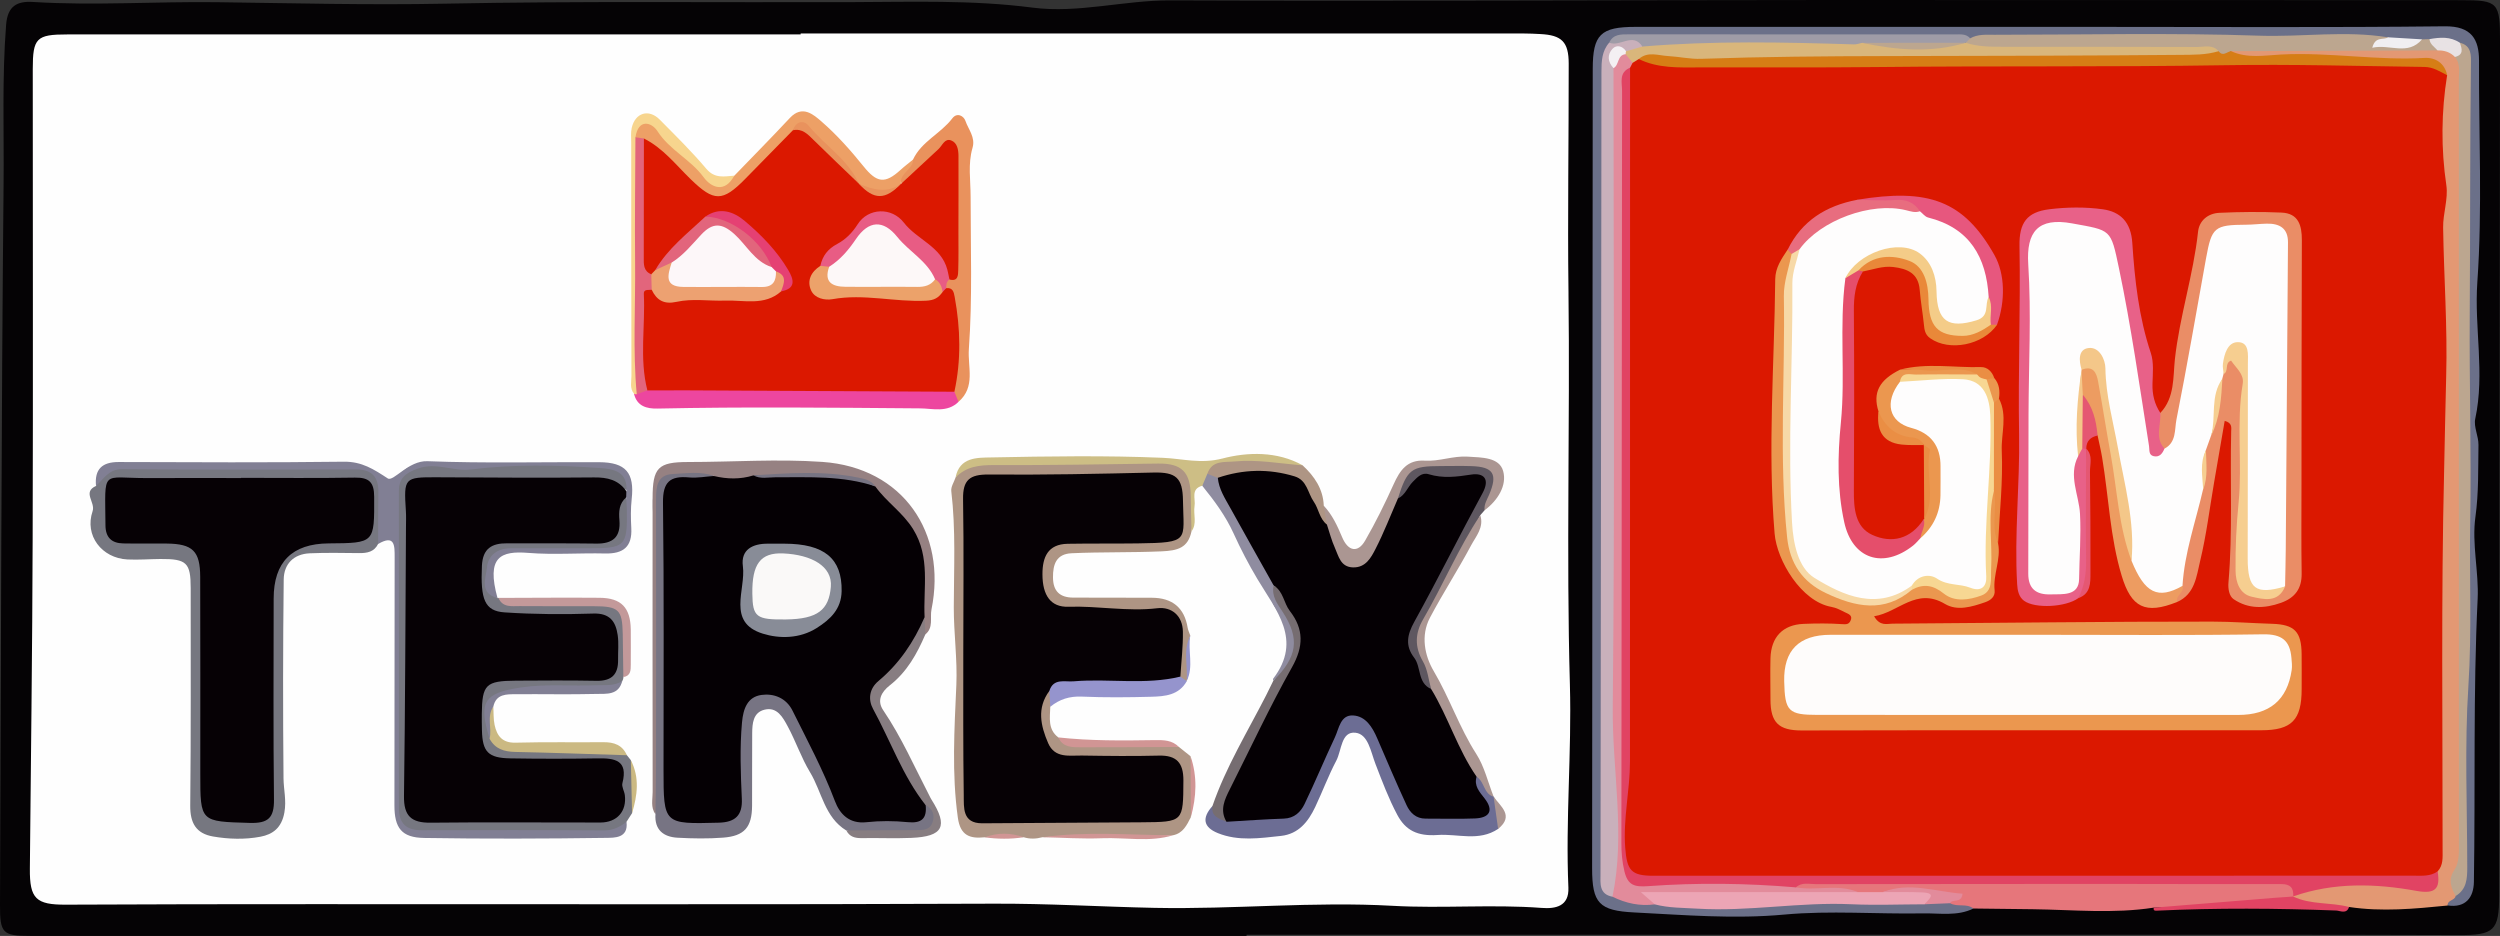 <?xml version="1.0" encoding="UTF-8"?><svg id="a" xmlns="http://www.w3.org/2000/svg" viewBox="0 0 878 328.69"><rect x="0" y="0" width="878" height="328.69" fill="#333333" stroke="none"/><defs><style>.b{fill:#e9925d;}.c{fill:#fdf7f9;}.d{fill:#eb974f;}.e{fill:#eca26a;}.f{fill:#e6767b;}.g{fill:#ab9692;}.h{fill:#817f94;}.i{fill:#ea8e44;}.j{fill:#6c6d94;}.k{fill:#fefcfb;}.l{fill:#d9b67b;}.m{fill:#050305;}.n{fill:#e7577e;}.o{fill:#e14363;}.p{fill:#d67d15;}.q{fill:#5e5760;}.r{fill:#050004;}.s{fill:#f4cc88;}.t{fill:#060105;}.u{fill:#ed9c61;}.v{fill:#6b7089;}.w{fill:#fefdfd;}.x{fill:#888c97;}.y{fill:#bca68f;}.z{fill:#e86d7f;}.aa{fill:#9594cd;}.ab{fill:#877d81;}.ac{fill:#eca5b5;}.ad{fill:#968182;}.ae{fill:#db1800;}.af{fill:#f4f0f3;}.ag{fill:#e2657c;}.ah{fill:#777483;}.ai{fill:#c3999a;}.aj{fill:#f6ce90;}.ak{fill:#f7d793;}.al{fill:#e86188;}.am{fill:#ea8d66;}.an{fill:#ae9584;}.ao{fill:#e39873;}.ap{fill:#e54073;}.aq{fill:#f7d9a7;}.ar{fill:#9f9ca7;}.as{fill:#766d71;}.at{fill:#c9b0bb;}.au{fill:#eda171;}.av{fill:#cbb982;}.aw{fill:#faf9f8;}.ax{fill:#f4c789;}.ay{fill:#d19594;}.az{fill:#8f8ca0;}.ba{fill:#ed469f;}.bb{fill:#e55772;}.bc{fill:#f7d58e;}.bd{fill:#e54e6b;}.be{fill:#eda066;}.bf{fill:#f0eff2;}.bg{fill:#767780;}.bh{fill:#e8e2e4;}.bi{fill:#fdf8f8;}.bj{fill:#e28b9b;}.bk{fill:#e98839;}.bl{fill:#fefefe;}.bm{fill:#e85c84;}.bn{fill:#cdbe85;}</style></defs><path class="m" d="M437.79,328.69c-142.39,0-284.77,0-427.16,0-9.73,0-10.67-.94-10.63-10.96C.34,233.35,.45,148.97,1.26,64.6c.18-18.63-.58-37.29,.89-55.93C2.67,2.14,5.95,.33,11.6,.69c21.53,1.35,43.07-.2,64.61,.08,26.65,.35,53.33,1.05,79.94,.52,47.54-.95,95.07-.39,142.6-.54,21.29-.07,42.56-.83,63.89,1.93,16.05,2.08,32.17-2.62,48.45-2.55,74.93,.3,149.86-.08,224.79-.12,76.13-.04,152.26,.04,228.39,.05,13.16,0,13.76,.74,13.74,14.62-.14,99.93-.22,199.86-.3,299.79,0,12.49-1.85,13.97-14.24,13.93-48.75-.18-97.5-.12-146.25-.13-93.14-.01-186.28,0-279.43,0v.42Z"/><path class="bl" d="M281.21,11.76c84.65,0,169.3,0,253.95,0,1.94,0,3.88,.1,5.82,.2,7.48,.38,9.94,2.73,9.95,10.35,.03,26.67-.41,53.35-.08,80.02,.57,46.06-.8,92.12,.5,138.19,.66,23.68-1.56,47.44-.53,71.2,.29,6.63-4.57,7.51-9.39,7.14-17.44-1.32-34.92,.25-52.33-.74-27.9-1.58-55.73,1.29-83.58,.72-18.84-.39-37.65-1.55-56.54-1.47-79.56,.35-159.12,.14-238.68,.17-29.05,0-58.09,.03-87.14,.18-10.52,.05-12.77-2.06-12.67-12.65,.36-38.55,.87-77.11,.98-115.66,.17-55.06,.04-110.11,.04-165.17,0-10.89,1.29-12.15,12.08-12.15,85.87,0,171.73,0,257.6,0,0-.11,0-.22,0-.33Z"/><path class="v" d="M693.06,319.08c-5.68,2.78-11.82,1.59-17.72,1.7-16.24,.3-32.59-1.07-48.7,.42-17.72,1.64-35.16,.13-52.72-.75-12.29-.62-14.77-3.24-14.77-15.47,.05-93.58,.13-187.16,.22-280.74,.01-12.13,2.77-14.8,15.02-14.8,53.79,0,107.58,0,161.37,0,40.94,0,81.89,.26,122.83-.2,9.5-.11,12.06,4.69,12.04,12.1-.1,25.94,1.22,51.97-.59,77.79-1.12,16.04,2.71,32-.73,47.93-.62,2.85,1.18,6.13,1.13,9.2-.14,8.42,.11,16.79-1.07,25.27-1.32,9.47,1.24,19.4,.78,28.82-1.61,33.15-.78,66.29-1.32,99.43-.09,5.34-2.85,9.16-9.2,8.22-1.7-3.14,1.87-3.99,2.62-6.07,1.07-2.45,2.05-4.84,2.14-7.63,.54-16.92,1.02-33.93,.83-50.77-.23-19.52,.78-39.04,.3-58.59-.54-21.96,.1-44.05,.2-66.08,.16-33.9,.14-67.8,.04-101.7,0-3.32,.7-6.88-2.19-9.55-3.07-2.28-6.65-2.14-10.21-2.11-1.23,.03-2.45,.03-3.68,.03-3.85-.1-7.73,.23-11.54-.63-6.46-1.67-13-.15-19.47-.22-39.64-.43-79.28-.55-118.92-.47-2.67,0-5.3,.33-7.96,.46-5.05-.91-10.15-.53-15.23-.53-33.67-.02-67.34-.04-101.01,.02-3.11,0-6.4-.46-8.72,2.43-2.17,3.16-2.44,6.7-2.44,10.41,.15,92.44-.24,184.88,.3,277.33,.02,2.72-1.28,5.89,1.54,8.13,4.72,2.63,9.87,3.39,15.18,3.42,14.71,1.86,29.41,1.65,44.15,.32,16.65-1.5,33.32-.19,49.98-.14,2.71-.24,5.43-.35,8.15-.24,3.03,1.33,7.48-1.36,9.35,3.27Z"/><path class="ao" d="M862.41,314.68c-.28,1.65-2.95,1.33-2.78,3.34-11.54,1.15-23.08,2.26-34.66,.51-6.54-.03-13.13,.4-19.44-1.96-.43-.6-.6-1.26-.46-2,1.98-3.41,5.49-3.77,8.8-4.02,10.79-.83,21.56-2.03,32.41,.01,7.57,1.42,7.63,1.08,8.71-7.03,.95-8.73,.46-17.46,.48-26.18,.06-33.94-.64-67.9,.27-101.81,.55-20.54,1-41.15,.53-61.61-.43-18.62,.42-37.26-.6-55.88-.56-10.16-.41-20.35,.6-30.49-.19-4.26-3.06-4.76-6.5-4.95-19.21-1.07-38.44-1.18-57.68-1.24-3.19,0-6.93,.95-8.86-3.03,2.48-3.26,6.11-2.37,9.38-2.49,21.29-.76,42.58,.82,63.89,.14,2.87,.19,5.36,1.17,7.22,3.47,1.97,2.72,2.06,5.87,2.02,9.04-.33,27.34-.16,54.68-.27,82.02-.09,22.97,.42,45.97,.15,68.94-.23,19.8,.23,39.59-.26,59.4-.39,15.66-.82,31.39-.31,47.09,.31,9.69-.07,19.31-2.63,28.74Z"/><path class="f" d="M693.06,319.08c-2.42-1.95-5.65-.4-8.19-1.88-.46-.66,1.16-1.93-.46-2.15-8-1.1-16.02-2.3-24.06-.17-2.8,.52-5.59,.44-8.37-.13-4.43-1.33-8.99-.62-13.49-.84-2.81-.14-5.79,.36-8.05-2.01,1.18-4.29,4.86-3.44,7.74-3.39,25.85,.48,51.71,.21,77.56,.5,20.46,.23,41.04,.05,61.55-.54,7.96-.23,15.82,1.52,23.85,.48,3.42-.44,6.38,1.32,4.24,5.84l-.03,.06c-1.95,2.25-4.6,2.2-7.27,2.35-13.89,.76-27.78,1.13-41.68,1.56-14.11,2.19-28.28,.75-42.42,.56-6.98-.09-13.95-.17-20.93-.25Z"/><path class="o" d="M756.41,318.77c14.19-1.16,28.38-2.32,42.58-3.47,2.12-.17,4.25-.3,6.37-.44,6.22,2.97,13.18,1.95,19.62,3.67-.8,2.64-3.23,1.3-4.45,1.25-20.97-.8-41.92-.94-62.89,.04-.7,.03-1.52,.12-1.23-1.05Z"/><path class="an" d="M418.23,286.99c-1.41,2.77-2.74,5.64-6.25,6.35-15.27,1.04-30.58-.31-45.86,.69-2.21,.6-4.41,.69-6.62,0-4.58-.53-9.15-.59-13.73,.03-5.19,.54-8.5-.64-9.37-6.86-2.18-15.59-1.21-31.05-.53-46.67,.39-8.93-.92-18.17-.9-27.28,.03-13.6,.74-27.21-.88-40.78-.18-1.5,.96-3.15,1.49-4.74,2.51-4.6,6.82-5.6,11.54-5.69,20.25-.39,40.5,.03,60.75-.13,8.73-.07,11.33,3.2,10.96,11.78-.18,4.33,.45,8.68-.39,12.98-1.24,5.75-4.81,6.71-10.45,6.96-10.56,.47-21.11,.19-31.65,.67-5.35,.25-6.57,3.86-6.53,8.52,.04,4.86,2.44,7.05,7.13,7.06,9.17,.02,18.34,.04,27.51,.05q10.94,.01,12.66,10.55c.15,.93,.61,1.81,.92,2.71-1.77,5.24,.46,10.8-1.3,16.04h.04c-2.06,.41-3.27-.57-3.96-2.4-.58-4.35,.59-8.68,.16-13.04-.52-5.21-2.99-7.6-8.51-7.58-10.12,.02-20.2-1.22-30.33-1.55-6.16-.2-10.41-6.65-10.22-13.69,.17-6.49,4.1-11.37,10.54-11.68,8.93-.44,17.88-.9,26.85-.6,10.49,.35,15.3-7.17,11.14-16.76-1.28-2.95-3.79-3.68-6.53-3.6-19.6,.56-39.22-.75-58.83,.48-5.08,.32-6.7,3.06-6.8,7.52-.17,7.75-.07,15.5-.07,23.25-.01,24.95-.05,49.9,.02,74.85,.03,11.08,1.12,12.08,12.02,12.06,17.2-.03,34.4,.06,51.6-.04,8.11-.05,9.11-1.08,9.19-8.5,.1-8.32-1.49-10.21-9.26-10.43-9.2-.26-18.43,.43-27.61-.3-10.61-.84-16.72-15.26-10.37-23.97,.74-1.02,1.74-1.66,3.11-1.24,1.59,2.08,1.09,4.13-.05,6.18-.1,3.86-.95,7.91,2.79,10.77,2.96,2.74,6.66,1.82,10.12,1.99,10.74,.53,21.54-.24,32.24,1.36,1.37,1.09,2.73,2.18,4.1,3.27,1.22,7.12,1.03,14.25,.1,21.39Z"/><path class="bg" d="M220.17,265.24c.46,.58,.93,1.16,1.39,1.74,1.52,6.17,.75,12.39,.43,18.6-.66,1.02-1.31,2.04-1.97,3.06-1.68,3.68-4.92,4.33-8.48,4.34-20.6,.03-41.21,.16-61.81-.06-8.5-.09-10.32-2.34-10.32-11.09,0-28.12-.11-56.23,.07-84.35,.04-7.04-2.13-13.8-1.64-20.91,.69-9.98,3.69-14.09,13.74-13.64,19.82,.9,39.63-1.23,59.43,.28,6.74,.51,9.16,2.78,9.48,8.9-21.81-4.03-43.84-1.45-65.76-2.02-10.06-.26-10.07,.44-9.8,10.05,.4,14.28,1.11,28.59-.57,42.85-.66,5.62,.74,11.1,.97,16.66,.51,12.16-1.58,24.18-1.51,36.29,.05,9.22,1.29,10.42,10.62,10.46,17.7,.07,35.4,.14,53.1-.03,7.8-.08,9.78-2.65,9.4-10.27-.24-4.79-2.25-7.05-7.11-7.07-8.73-.04-17.46,.09-26.18-.07-14.89-.28-22.21-12.76-15.38-26.22,2.29-4.51,6.72-5.33,11.13-5.59,8.47-.49,16.97-.07,25.45-.23,8.37-.16,10.17-1.76,10.11-8.73-.06-7.58-2.26-9.88-9.94-10.09-8-.23-16.02,.37-23.99-.33-12.4-1.1-18.56-13.03-12.5-23.92,2.18-3.92,5.89-4.75,9.92-4.84,8.73-.2,17.46-.18,26.18-.04,6.09,.1,10.52-1.23,10.78-8.51,.1-2.68,1.09-5.32,4.53-5.66,1.97,4.14,1.06,8.56,.8,12.77-.31,5.04-4.55,5.66-8.6,5.69-9.69,.07-19.38,.11-29.07-.02-4.01-.05-8.34-.25-9.95,4.07-1.56,4.21-2.47,8.97,1.63,12.75l.33-.07c4.96,2.82,10.35,1.24,15.55,1.45,6.96,.28,13.93,.04,20.9,.09,4.4,.03,7.95,2.02,8.29,6.37,.52,6.61,1.54,13.38-.86,19.92-.02,.49-.15,.94-.4,1.37-2.56,3.43-6.37,2.73-9.85,2.84-8.17,.27-16.35-.36-24.51,.33-12.71,1.07-13.34,1.94-11.37,15.24,1.44,3.06,3.46,4.87,7.24,4.93,9.92,.15,19.84,.97,29.75,.22,3.84-.29,7.15,.76,10.4,2.5Z"/><path class="bg" d="M132.8,191.02c-1.4,2.84-3.9,3.26-6.72,3.23-5.76-.06-11.53-.18-17.29,.07-5.68,.25-9.09,3.78-9.15,9.19-.27,23.27-.28,46.56-.07,69.83,.04,3.98,1.07,7.72,.31,11.99-.97,5.44-4.08,7.7-8.42,8.53-5.45,1.03-11.11,.87-16.62-.08-5.98-1.04-8.09-4.73-8.03-10.87,.28-25.46,.14-50.92,.16-76.38,0-8.9-1.41-10.28-10.65-10.21-3.85,.03-7.72,.35-11.56,.16-9-.45-15.17-8.4-12.24-16.96,1.07-3.13-3.68-6.67,1.19-8.85,1.72-5.79,5.43-7.11,11.45-7.09,25.08,.08,50.17-.15,75.25-.12,12.18,.01,14.68,2.54,14.71,15,.01,4.32,.48,8.75-2.33,12.56Z"/><path class="h" d="M132.8,191.02c.02-6.05-.03-12.11,.08-18.16,.1-5.42-2.33-8.01-7.84-8-27.36,.06-54.72,.16-82.07-.1-4.86-.05-6.5,3.44-9.25,5.9-.57-5.87,2.14-8.42,7.99-8.4,26.34,.08,52.69,.23,79.03-.11,6.37-.08,10.47,2.63,15.45,5.87,1.97,1.28,7.22-6.31,13.92-6.05,20.08,.78,40.21,.26,60.32,.35,9.37,.04,12.45,3.75,11.42,12.95-.37,3.35-.32,6.78-.14,10.16,.37,6.64-2.85,9.1-9.21,8.95-8.96-.22-17.97,.52-26.88-.2-9.84-.8-14.89,1.36-10.89,15.87-6.57-1.72-4.05-7.08-3.7-10.82,.39-4.14,3.65-6.65,8.15-6.67,9.2-.03,18.39-.02,27.59-.01,12.86,.01,13.58-.7,13.39-13.51-.02-1.45-.16-2.9-.24-4.34-.55-.74-.56-1.46,.06-2.17,.59-7-4.56-7.84-9.41-8.17-15.07-1.04-30.16-1.37-45.22,.52-6.18,.78-12.13-2.67-18.63-.31-4.31,1.56-6.65,3.31-6.64,7.96,.04,37.08,.06,74.16,.02,111.23,0,5.53,2.62,7.83,8.04,7.82,21.33-.07,42.66-.09,63.98,.06,3.2,.02,5.56-1.22,7.91-2.99,.69,5.75-4.21,5.57-7.18,5.61-21.29,.3-42.59,.37-63.89,.03-7.94-.13-10.45-3.5-10.44-11.52,.02-29.04,.05-58.08,.08-87.11,0-3.95,.12-8.08-5.79-4.62Z"/><path class="ah" d="M297.23,291.68c-7.66-4.67-8.58-13.59-12.74-20.46-3.09-5.1-5.01-10.89-7.86-16.15-1.68-3.1-3.7-6.94-8.16-5.82-4.01,1-4.27,4.86-4.3,8.3-.08,8.47,.02,16.95-.04,25.42-.05,7.55-2.67,10.64-10.17,11.21-5.3,.41-10.67,.32-15.98,.03-4.98-.27-8.16-2.75-7.79-8.29-1.16-5.01-.49-10.1-.5-15.14-.08-30.93,.75-61.89-.42-92.78-.48-12.62,7.52-17.43,21.47-11.5-1.02,4.45-4.82,3.3-7.56,3.32-5.46,.05-7.83,2.21-7.81,7.82,.09,33.88,.06,67.76,.02,101.63,0,5.31,2.32,7.1,7.46,7.27,15.46,.5,16.68-.59,14.82-16.17-.73-6.14,.69-12.05,1.29-18.04,.5-4.99,2.77-9,7.96-10.03,5.21-1.03,9.71,1.05,12.46,5.57,3.88,6.4,7.57,12.95,10.34,19.95,.89,2.25,2.03,4.39,3.09,6.56,6.58,13.42,20.3,16.79,32.7,8.02,2.96,1.08,4.06,3.29,3.38,6.21-.64,2.74-2.97,3.7-5.43,3.84-8.76,.48-17.56,1.63-26.24-.8Z"/><path class="j" d="M526.14,291.11c-6.79,4.54-14.15,1.64-21.27,2.14-7.08,.5-11.26-1.67-14.12-7.03-3.05-5.71-5.34-11.84-7.68-17.9-1.65-4.26-2.53-10.46-6.99-10.98-5.11-.59-4.86,6.17-6.76,9.77-2.79,5.29-4.87,10.94-7.44,16.35-2.44,5.14-5.84,9.44-12,10.11-7.42,.81-14.97,1.94-22.17-.98-5.16-2.09-5.65-5.35-1.89-9.52,2.37,1.09,3.71,4.24,7.01,3.49,3.63-.26,7.19-1.75,10.81-1.23,8.88,1.28,13.67-3.37,16.32-10.97,2.09-5.97,5.43-11.34,7.77-17.19,1.37-3.41,3.08-7.05,7.36-7.11,4.65-.07,7.46,3.19,9.21,7.13,2.95,6.63,6.41,13.04,9.09,19.78,2.5,6.31,6.7,9.17,13.48,8.31,1.67-.21,3.39,0,5.08-.04q7.7-.12,5.69-7.26c-.48-1.7-.58-3.32,.28-4.92,2.08-1.84,2.82,.03,3.52,1.4,.94,1.85,1.56,3.88,3.16,5.34l-.04-.06c1.86,3.6,3.74,7.2,1.6,11.36Z"/><path class="ad" d="M250.69,167.14c-4.71-1.72-9.61-.88-14.37-.67-5.57,.24-5.93,4.54-5.92,8.98,.05,31.26,.03,62.51,0,93.77,0,5.57-.14,11.14-.21,16.71-1.76-2.39-.98-5.15-.98-7.74-.05-34.38-.04-68.77-.02-103.15,0-10.84,1.9-12.77,12.45-12.78,15.72,0,31.44-1.14,47.17-.04,28.35,1.98,43.81,24.92,38.33,51.81-.59,2.89,.78,6.44-2.17,8.77-1.69-1.45-1.77-3.47-1.94-5.46-.07-3.63-.34-7.3,.06-10.88,1.28-11.62-3.25-20.71-11.63-28.32-2.15-1.95-4-4.21-6.16-6.17-2.34-2.45-5.67-3.05-8.58-3.18-11.19-.47-22.43-1.45-33.59,.67-4.34,.2-8.98,2.03-12.46-2.33Z"/><path class="ba" d="M336.63,141.13c-3.96,3.9-9.04,2.32-13.54,2.29-30.73-.25-61.47-.58-92.2,.07-3.79,.08-7.19-.82-8.24-5.23,.53-.57,1.15-1.03,1.86-1.37,1.86-.88,3.82-1.4,5.87-1.64,32.68-.6,65.35-.22,98.03-.22,1.7,0,3.38,.17,5.02,.71,2.63,.87,3.34,2.89,3.21,5.41Z"/><path class="b" d="M336.63,141.13c-.49-1.18-.97-2.37-1.46-3.55-1.74-6.66-.3-13.42-.58-20.14-.22-5.34-.35-10.63-2.73-15.56-.62-1.53-.57-2.99,.52-4.31,1.58-1.32,2.24-3.03,2.26-5.09,.07-12.1,.23-24.21-.11-36.31-.03-1.19-.26-2.4-1.74-3.15-5.92,2.94-9.03,9.97-15.95,11.68-3.45-4.99,3.08-5.59,3.84-8.72,2.98-6.32,9.71-9.07,13.76-14.4,1.7-2.24,4.04-.83,4.61,.85,1.05,3.06,3.59,5.8,2.5,9.5-1.66,5.65-.67,11.41-.67,17.16-.01,17.8,.67,35.59-.61,53.41-.47,6.51,2.44,13.32-3.65,18.63Z"/><path class="be" d="M320.69,55.98c.05,3.6-4.87,4.75-4.26,8.63-.19,.28-.37,.57-.55,.86-4.55,4.67-9.17,3.22-13.83,.19-.56-.39-1.06-.85-1.51-1.36-4.41-6.09-10.59-10.57-15.14-16.54-1.63-2.14-3.66-3.33-5.9-.55-5.83,6.79-12.32,12.92-18.72,19.13-5.96,5.77-11,5.72-17.06,.11-5.98-5.53-11.45-11.62-18.27-16.19-1.03-.34-1.98-.82-2.69-1.66-.53-2.18-.97-4.48,1.72-5.5,2.66-1.01,5.78-.78,7.28,1.57,3.96,6.24,10.95,9.35,15.12,15.25,3.14,4.43,6.75,4.91,11.02,1.78,6.51-6.75,13.11-13.42,19.5-20.27,4.39-4.71,8.32-1.18,11.12,1.25,5.39,4.68,10.22,10.12,14.72,15.7,4.67,5.81,7.5,6.35,13.07,1.26,1.4-1.28,2.94-2.43,4.41-3.64Z"/><path class="ab" d="M324.7,216.79c.09,2.01,.19,4.01,.28,6.01-2.91,6.83-6.48,13.2-12.47,17.88-3,2.35-4.62,5.36-2.32,8.76,6.44,9.5,11.01,19.98,16.26,30.1,.22,.43,.42,.87,.68,1.27,5.96,9.39,4.13,12.98-7.09,13.46-5.78,.25-11.58-.02-17.37,.08-2.36,.04-4.29-.44-5.44-2.69,8.11-.04,16.22-.07,24.32-.12,2.4-.01,4.97,.14,5.96-2.76,.89-2.6,.07-4.68-2.41-6.01-6.97-2.66-8.17-9.82-11.39-15.24-2.44-4.1-4.2-8.68-6.57-12.92-4.5-8.04-3.74-13.09,2.6-19.59,4.43-4.53,8.61-9.2,11.38-14.99,.74-1.54,1.63-3.02,3.58-3.27Z"/><path class="g" d="M464.91,177.61c3.01,3.2,4.78,7.09,6.46,11.08,2.09,4.97,5.52,5.58,8.06,1.18,3.69-6.38,6.95-13.03,9.99-19.75,2.23-4.95,4.78-8.74,11.02-8.34,5.03,.32,9.86-1.74,15.01-1.41,4.96,.31,11.1,.19,12.46,5.07,1.4,5.03-1.88,10.3-6.52,13.77-2.26-2.86-.26-5.48,.48-8.17,.91-3.32-.42-5.23-3.75-5.46-5.77-.4-11.62-.72-17.32,.06-5.34,.73-6.48,5.75-8.01,10.04-2.17,6.16-5.43,11.82-8.09,17.75-1.81,4.03-4.68,7.68-9.7,7.48-5.06-.2-6.36-4.48-7.69-8.42-.92-2.74-1.91-5.46-2.78-8.22-.39-2.25-1.74-4.56,.39-6.66Z"/><path class="bn" d="M418.46,186.68c-.09-4.09-.23-8.18-.26-12.28-.05-8.61-3.14-11.71-11.5-11.6-19.18,.25-38.36,.62-57.54,.53-5.24-.02-9.84,.47-13.57,4.39,1.37-7.24,7.64-6.97,12.5-7.07,20.09-.4,40.21-.72,60.27,.13,7.04,.3,13.29,2.24,21.03,.23,8.71-2.26,19.09-2.61,28.07,2.39-2.44,2.45-5.3,1.28-8.17,1.18-7.79-.26-15.85-2.78-23.19,2.07-1.06,1.55-1.99,3.23-3.89,3.95-4.15,1.15-2.25,4.58-2.68,7.12-.5,2.96,1,6.17-1.1,8.94Z"/><path class="q" d="M490.93,175.08c3.31-10.33,4.69-11.38,15.03-11.4,3.61,0,7.23-.1,10.83,.02,7.72,.25,9.28,2.81,6.19,10.05-.75,1.76-1.85,3.4-1.59,5.45-.5,.58-1.01,1.15-1.52,1.73-3.99,9.48-8.22,18.98-14.01,27.37-6.56,9.5-8.06,18.68-3.28,29.02,.73,1.57,1.37,3.12,.27,4.78-.96,.44-1.91,.35-2.7-.32-5.99-5.09-8.34-17.96-4.49-25,7.2-13.18,13.55-26.81,21.13-39.79,1.18-2.02,2.96-4.4,1.61-6.75-1.58-2.75-4.38-.83-6.66-.79-1.45,.03-2.96,.38-4.35,.02-5.2-1.35-9.52-.51-12.71,4.24-.77,1.15-2.08,2.09-3.76,1.38Z"/><path class="g" d="M502.61,241.97c-.91-3.24-1.22-6.83-2.86-9.64-3.02-5.18-2.76-10.01,.07-14.86,7-12.01,12.33-24.93,20.06-36.53,1.37,4.29-1.56,7.44-3.27,10.67-4.56,8.58-9.89,16.75-14.42,25.35-3.31,6.27-1.83,13.38,1.33,18.72,5.57,9.42,9.01,19.85,14.94,29.08,2.88,4.48,4.13,10.01,6.12,15.07-3.56-1.03-3.21-5.38-6.02-7.06-1.22-.24-2.33-.83-2.95-1.85-5.5-9.12-10.92-18.28-13-28.93Z"/><path class="as" d="M430.71,288.59c-2.51-1.06-5.45-1.74-4.9-5.52,4.73-13.72,12.31-26.07,18.87-38.9,.86-1.68,1.67-3.39,2.5-5.08,2.41-2.76,3.21-6.4,5.14-9.43,2.29-3.61,1.62-6.91-.51-10.69-2.29-4.08-7.28-7.51-4.82-13.39,8.61,3.39,14.15,17.11,10.03,25.97-4.8,10.32-9.99,20.46-15.26,30.55-4.46,8.53-9.05,16.97-11.07,26.5Z"/><path class="bc" d="M257.88,61.68c-3.28,6.21-8.04,4.29-10.78,.55-4.6-6.27-11.91-9.49-16.19-16.15-2.07-3.22-6.75-4.49-7.74,2.13,1.79,2.23,1.95,4.89,1.96,7.58,.05,25.22,.09,50.44,0,75.66,0,2.43,0,4.88-1.49,6.99l-.5,.03s-.46-.2-.47-.21c-1.61-1.9-.9-4.18-.91-6.28-.07-27.33-.07-54.66-.08-81.98,0-1.69-.2-3.45,.17-5.06,1.22-5.38,6.01-6.82,9.87-2.91,5.56,5.63,11.23,11.19,16.32,17.23,2.99,3.56,6.32,2.69,9.85,2.43Z"/><path class="aa" d="M368.88,248.21c-.12-1.84-.24-3.69-.37-5.53-.79-4.14,2.31-5.24,5.1-5.35,13.64-.51,27.31-1.46,40.94,.29,.75,.54,1.49,1.07,2.24,1.61-2.76,4.93-7.66,5.34-12.42,5.47-8.13,.22-16.28,.3-24.4-.05-4.31-.19-7.86,.91-11.09,3.56Z"/><path class="az" d="M447.31,205.64c-.85,3.75,1.35,6.46,3.18,9.29,6.07,9.37,5.21,15.69-3.3,24.16-.03-.24-.18-.57-.07-.71,10.46-13.64,1-24.05-5.53-35.04-3.06-5.14-5.85-10.48-8.32-15.93-2.82-6.21-6.79-11.57-11.03-16.79,.59-1.41,1.19-2.81,1.78-4.22,2.06-.94,3.58,0,4.98,1.4,5.19,10.98,12.18,20.99,17.36,31.98,.88,1.86,2.71,3.56,.96,5.85Z"/><path class="ai" d="M218.92,237.8c-.07-5.04-.12-10.08-.21-15.11-.16-8.61-1.37-9.77-10.27-9.79-8.65-.02-17.29,.04-25.94-.04-2.79-.02-5.95,.61-7.46-2.88,11.84-.02,23.69-.14,35.53-.04,7.63,.07,10.83,3.44,10.96,11.15,.07,4.11-.02,8.22,0,12.33,.01,2.02-.04,3.95-2.63,4.39Z"/><path class="av" d="M220.17,265.24c-13.06-.4-26.11-.89-39.17-1.16-3.9-.08-7.09-.99-9.05-4.62-.01-3.83-2.36-7.92,1.31-11.32,.13,2.16,0,4.37,.44,6.45,.83,3.83,2.68,6.36,7.35,6.24,10.3-.28,20.61-.09,30.92-.17,3.66-.03,6.62,.98,8.19,4.58Z"/><path class="an" d="M427.68,167.81c-1.22-.47-2.44-.93-3.66-1.4,1.63-4.9,5.98-3.99,9.61-4.35,8-.78,15.9,.78,23.84,1.36,4.15,3.85,7.21,8.28,7.44,14.19,.37,2.21,.73,4.41,1.1,6.62-4.72-.5-4.99-4.9-6.33-7.89-3.27-7.29-8.74-9.88-16.22-8.84-5.27,.73-10.53-.35-15.78,.31Z"/><path class="h" d="M173.26,248.15c-2.41,3.55-.42,7.6-1.31,11.32-4.02-13.07-1.94-16.06,10.91-18.02,8.88-1.35,17.72-.42,26.57-.79,3.1-.13,6.28,.35,9.09-1.49-1.25,5.11-5.62,4.45-9.15,4.54-9.38,.24-18.76,.02-28.14,.09-3.35,.03-6.98-.15-7.97,4.35Z"/><path class="ay" d="M414.04,262.33c-11.48,.04-22.96,.12-34.44,.11-3.08,0-6.34,.1-7.92-3.46,11.22,1.23,22.48,1.13,33.73,.95,3.3-.05,6.2-.03,8.63,2.41Z"/><path class="ay" d="M366.13,294.04c15.26-2.15,30.57-.76,45.86-.7-8.22,2.52-16.63,.73-24.94,1.05-6.96,.27-13.94-.21-20.92-.35Z"/><path class="ay" d="M418.23,286.99c-.03-7.13-.07-14.26-.1-21.39,2.43,7.12,2.07,14.25,.1,21.39Z"/><path class="av" d="M221.98,285.58c-.14-6.2-.29-12.4-.43-18.6,3.15,6.13,2.3,12.35,.43,18.6Z"/><path class="g" d="M526.14,291.11c-.53-3.79-1.06-7.57-1.6-11.36,2.42,3.52,7.35,6.69,1.6,11.36Z"/><path class="aa" d="M416.75,239.24c.5-5.34-1.39-10.88,1.3-16.04-1.01,5.3,1.29,10.87-1.3,16.04Z"/><path class="ay" d="M345.79,294.07c4.58-1.71,9.16-1.66,13.73-.03-4.58,.71-9.16,.66-13.73,.03Z"/><path class="at" d="M566.3,314.93c-4.78-.88-4.21-4.7-4.2-7.99,.07-82.31,.19-164.61,.3-246.92,.02-11.62,.03-23.24,.03-34.86,0-3.64,.14-7.24,2.72-10.18,4.11-.81,8.5-5.11,12.05,.97-1.07,2.4-3.17,2.93-5.5,3.05-9.06-.63-2.06,5.29-3.18,7.91,.37,70.99,.07,141.96,.17,212.92,.03,20.56-.23,41.11,1.36,61.65,.37,4.73,.42,9.79-3.74,13.45Z"/><path class="y" d="M862.41,314.68c-1.55-2.96-2.76-5.64-.45-9.12,1.85-2.78,1.61-6.45,1.61-9.88-.03-89.34-.01-178.67-.02-268.01,0-2.62,.57-5.38-1.37-7.66,.1-1.83,.18-3.67,1.72-5,4.19,1.01,3.93,4.5,3.89,7.54-.36,29.29-.21,58.58-.42,87.87-.17,24.17,.58,48.4,.17,72.59-.33,19.28,.61,38.53-.64,57.86-1.37,21.15-.41,42.46-.4,63.7,0,3.99-.17,7.78-4.1,10.12Z"/><path class="bj" d="M566.3,314.93c4.63-22.13-.12-44.3,.1-66.47,.76-74.83,.27-149.68,.26-224.52,.16-2.66-.11-5.65,4.06-5.18,1.89,.87,3.5,1.97,3.64,4.32-.26,1.29-.92,2.38-1.71,3.4-1.42,2.73-1.04,5.69-1.04,8.58-.03,87.02-.03,174.04-.01,261.06,0,1.7-.08,3.4,.14,5.09,.88,6.81,2.31,7.76,9.23,7.42,14.53-.73,29.07,.32,43.6-.05,2.5-.06,4.82,.63,6.17,3.07,7.22,1.27,14.74-1.33,21.83,1.67-7.39,4.1-15.47,2.03-23.17,2.14-14.2,.2-28.41,.06-42.62,0-2.08,0-4.48-.5-5.6,2.15-5.25,.72-10.17-.36-14.87-2.68Z"/><path class="y" d="M856.06,17.7c-24.18,.09-48.36,.18-72.54,.27-1.54,2.9-3.76,2.38-6.12,1.23-3.03-1.18-6.22-.82-9.33-.74-21.49,.5-42.97-.14-64.46-.12-4.43,0-9.26,.91-13.04-2.69-.4-1.25-.85-2.53,1.35-2.18,2.67-1.53,5.61-1.26,8.51-1.26,31.02,0,62.07-.74,93.06,.32,15.08,.51,30.17-1.88,45.19,.58,2.86,2.43,5.42,2.59,11.95,.72,.86-.03,1.73-.05,2.59-.08,1.1,1.21,3.7,1.34,2.84,3.96Z"/><path class="ac" d="M581.17,317.6c-1.07-.94-2.14-1.87-4.91-4.29,26.62,0,51.46,0,76.3,0,2.89,0,5.77,0,8.66,0,4.62-1.39,9.35-.35,14.02-.6,1.55-.08,3.58-.41,3.9,1.88,.33,2.32-1.97,2.2-3.26,3-8.59,.02-17.19,.37-25.76-.02-18.04-.84-35.94,2.65-53.98,1.55-5.02-.31-10.06-.22-14.97-1.5Z"/><path class="ar" d="M691.93,13.47l-1.53,1.55c-.32,.3-.65,.6-.97,.9-11.21,2.34-22.57,.46-33.83,1.17-15.98,.51-31.97-.39-47.97-.16-7.76,.11-15.51,.31-23.26,.68-2.58,.12-5.36,1.01-7.57-1.27-3.33-5.15-7.91,.32-11.64-1.38,1.41-3.01,4.13-2.9,6.83-2.9,38.18,.01,76.36,.01,114.54,.03,1.9,0,3.92-.31,5.41,1.37Z"/><path class="bj" d="M675.88,317.58c1.42-1.74,4.62-3.94-.84-4.17-4.6-.19-9.21-.09-13.82-.11,9.47-3.68,18.59-.09,28.03,.57-.41,3.6-3.54,1.61-4.38,3.34-2.99,.12-5.99,.25-8.99,.37Z"/><path class="bf" d="M850.63,13.82c-5.07,5.87-11.23,1.57-17.49,2.95,1.09-4.23,4.02-2.57,5.55-3.67,3.98,.24,7.96,.48,11.94,.72Z"/><path class="bh" d="M856.06,17.7c-1.07-1.23-2.65-2.1-2.84-3.96,3.68-.65,7.33-.97,10.68,1.27,.76,2.13,1.43,4.22-1.72,5-1.68-1.72-3.76-2.37-6.12-2.3Z"/><path class="ae" d="M572.48,23.78c.3-.58,.6-1.15,.9-1.73,.67-1.29,1.7-2.09,3.12-2.4,20.11,4.26,40.48,1.53,60.71,1.84,29.31,.46,58.63,.15,87.94,.06,33.39-.1,66.78-.3,100.17,.02,8.71,.08,17.39,1.19,26.12,.59,3.5-.24,5.94,1.67,7.99,4.24-2.06,12.89-2.18,25.72-.27,38.7,.7,4.78-1.21,9.89-1.13,14.83,.26,17.43,1.56,34.87,1.07,52.27-.32,11.12-.46,22.32-.73,33.41-1.06,44.26-.51,88.57-.53,132.86,0,2.67,.28,5.35-1.73,7.54-2.49,4.65-6.95,3.73-10.95,3.69-38.45-.4-76.91-.78-115.36-.72-49.64,.08-99.27-.03-148.91,.03-7.87,0-10.27-2.22-10.59-10.11-.43-10.42,.69-20.8,.7-31.2,.03-77.77,0-155.55,.04-233.32,0-3.57-.75-7.32,1.46-10.61Z"/><path class="o" d="M572.48,23.78c0,81.21-.02,162.42-.03,243.64,0,10.14-2.45,20.11-1.67,30.33,.61,8.03,2.11,9.82,9.98,9.82,88.98-.01,177.95-.02,266.93-.03,2.91,0,5.84,.31,8.4-1.51,1.04,6.18-.84,8.05-7.51,6.84-14.44-2.62-29-3.02-43.2,1.94,.21-3.03-1.05-4.33-4.23-4.32-21.16,.05-42.32-.05-63.48-.06-33.33,0-66.67,.02-100,.08-2.34,0-4.89-.77-6.95,1.14-17.29-1.48-34.63-1.69-51.92-.43-4.83,.35-7.12-.33-8.3-5.19-.82-3.37-1.08-6.66-1.07-10.04,.07-88.01,.13-176.01,.24-264.02,0-2.98-1.19-6.52,2.81-8.19Z"/><path class="p" d="M859.43,26.41c-2.55-1.27-4.8-2.86-8-2.9-23.2-.31-46.47-.99-69.59-.61-40.9,.67-81.79,.2-122.68,.65-20.82,.23-41.64,.06-62.46,.13-7.21,.02-14.43,.35-21.16-2.95,.54-4.23,4.12-2.99,6.22-2.83,26.84,2.03,53.65-1.05,80.53-.3,23.43,.65,46.98,.53,70.48,.47,15.47-.04,30.94-.71,46.41-.11,1.45,2.06,2.9,.22,4.35,0,5.73,2.66,11.86,1.48,17.68,1.18,16.82-.87,33.51,2.18,50.33,1.2,3.69-.21,7.01,1.76,7.9,6.05Z"/><path class="t" d="M414.55,237.62c-12.39,3.03-25.02,.6-37.5,1.66-3.13,.27-7.08-1.21-8.53,3.39-4.45,6-3.04,12.22-.42,18.3,2.36,5.48,7.56,4.3,12,4.38,8.97,.15,17.94,.25,26.9,.02,6.28-.16,8.64,2.6,8.61,8.74-.07,14.54,.07,14.57-14.66,14.68-18.66,.14-37.33,.26-55.99,.35-7.04,.03-6.43-5.52-6.49-9.81-.25-16.73-.15-33.46-.16-50.19,0-17.94,.22-35.89-.08-53.82-.11-6.74,2.3-8.73,8.99-8.67,19.28,.18,38.57-.24,57.85-.69,7.9-.19,10.29,1.78,10.39,9.8,.19,14.14,2.65,14.83-15.89,15.08-8.2,.11-16.4,0-24.59,.14-7.02,.12-8.89,4.74-8.87,10.75,.02,7.4,2.93,11.56,9.09,11.36,10.43-.35,20.75,1.76,31.24,.52,5.06-.6,8.91,2.66,8.99,8.23,.08,5.26-.56,10.53-.88,15.79Z"/><path class="t" d="M219.97,172.52c-.02,.72-.04,1.45-.06,2.17-2.52,2.15-2.62,5.03-2.37,7.98,.5,5.96-2.33,8.33-8.15,8.24-10.42-.17-20.84-.02-31.26-.1-5.42-.04-8.6,1.81-8.88,7.9-.53,11.78,.91,15.89,7.98,16.36,10.35,.69,20.78,.75,31.16,.41,5.8-.19,7.85,2.81,8.54,7.54,.42,2.85,.09,5.8,.14,8.71,.09,5.13-2.27,7.47-7.53,7.37-9.45-.18-18.9-.11-28.35-.05-10.59,.07-11.85,1.34-11.98,11.62-.02,1.94,0,3.88,.05,5.81,.18,7.59,2.18,9.74,10,9.86,10.18,.17,20.36,.17,30.53,0,6.14-.11,10.88,.61,8.8,8.72-.32,1.24,.67,2.76,.85,4.18,.72,5.68-2.74,9.62-8.57,9.63-19.87,.03-39.74-.17-59.61,.06-6.82,.08-9.48-2.35-9.38-9.37,.44-31.46,.5-62.93,.7-94.4,.01-1.94,.09-3.88-.04-5.81-.75-11.54-.51-11.78,10.83-11.73,18.41,.08,36.82,.25,55.23,.05,4.75-.05,8.58,.85,11.37,4.83Z"/><path class="t" d="M84.63,167.82c13.34,0,26.69,.15,40.03-.08,5.05-.09,6.74,1.7,6.75,6.77,.06,16.21,.23,16.21-15.96,16.33q-19.34,.14-19.34,19.4c0,23.53-.17,47.06,.11,70.59,.08,6.41-2.05,8.36-8.45,8.18-17.42-.51-17.43-.24-17.43-17.31,0-23.04,.04-46.09-.03-69.13-.02-9.06-2.66-11.58-11.76-11.67-5.09-.05-10.19,.05-15.28-.05-4.05-.08-6.2-2.07-6.23-6.33-.13-20.26-1.7-16.54,14.84-16.62,10.92-.05,21.83-.01,32.75-.01,0-.02,0-.04,0-.06Z"/><path class="r" d="M324.7,216.79c-3.75,8.64-8.89,16.28-16.18,22.37-3.29,2.75-3.68,6.56-1.9,9.82,6.16,11.27,10.41,23.6,18.48,33.82,.47,4.74-1.49,6.43-6.34,5.94-4.78-.48-9.69-.5-14.46,.02-6.06,.66-9.37-2.88-11.08-7.42-4.15-11-9.69-21.29-14.89-31.76-2.23-4.49-6.6-6.11-10.88-5.52-4.87,.67-6.42,4.71-6.86,9.66-.81,8.97-.46,17.89-.06,26.82,.27,5.88-2.35,8.24-8.14,8.39-19.34,.5-19.35,.6-19.36-18.69-.02-31.23,.21-62.47-.19-93.7-.09-7.33,2.5-9.49,9.23-8.86,2.84,.26,5.76-.32,8.64-.51,4.65,1.12,9.28,1.22,13.9-.21,8.22,.42,16.44,.23,24.65,.13,6.38-.08,12.38,1.18,18.15,3.75,3.9,5.45,9.64,9.14,13.29,15.03,6.14,9.92,3.5,20.54,4.02,30.94Z"/><path class="r" d="M427.68,167.81c8.94-3.04,17.94-3.27,26.99-.51,4.39,1.34,4.6,5.84,6.72,8.89,1.77,2.54,1.98,5.99,4.62,8.04,.91,2.72,1.61,5.54,2.79,8.14,1.33,2.94,1.96,6.78,6.38,6.9,4.47,.12,6.33-3.43,7.92-6.52,2.93-5.72,5.26-11.76,7.84-17.67,2.6-1.2,3.39-4.02,5.25-5.88,1.56-1.56,3.13-3.4,5.57-2.65,5.02,1.53,9.84,.91,14.95,.12,4.3-.66,6.72,1.46,3.91,6.61-8.14,14.96-15.69,30.24-23.94,45.14-2.52,4.56-3.22,8.38-.04,12.55,2.57,3.37,1.13,8.9,5.98,11.01,6.02,9.9,9.33,21.2,15.95,30.78-.96,3.29,1.03,5.34,2.86,7.7,3.31,4.28,1.62,6.77-3.4,6.98-5.78,.24-11.57,.03-17.35,.06-3.4,.02-5.47-2.08-6.7-4.74-3.59-7.75-6.92-15.62-10.3-23.46-1.69-3.92-4.04-7.77-8.43-8.03-4.52-.27-4.97,4.59-6.44,7.69-3.65,7.76-6.93,15.69-10.65,23.41-1.37,2.84-3.6,5.01-7.29,5.13-6.71,.22-13.42,.72-20.13,1.11-2.46-4.15-.64-7.83,1.22-11.52,7.2-14.28,13.95-28.82,21.79-42.75,4.1-7.29,4.18-13.39-.75-19.75-2.18-2.82-2.26-6.93-5.67-8.93-5.09-9.09-10.21-18.15-15.25-27.27-1.85-3.35-4.01-6.59-4.38-10.56Z"/><path class="ah" d="M307.39,170.81c-11.43-3.84-23.26-3.15-35.04-3.19-2.6,0-5.3,.71-7.78-.69,12.22-.74,24.44-1.7,36.59,.75,2.39,.48,4.74,.9,6.23,3.13Z"/><path class="ae" d="M226.14,48.64c6.74,3.37,11.28,9.32,16.52,14.39,8.05,7.8,11.07,7.96,19.06-.2,5.58-5.7,11.17-11.39,16.75-17.09,2.4-2.31,4.77-1.09,6.3,.76,5.26,6.34,12.01,11.26,16.84,17.98l.07,.08c4.88,4.15,9.76,5.02,14.66,.04,0,0,.08,0,.08,0,4.39-4.08,8.78-8.16,13.18-12.24,1.35-1.25,2.18-3.88,4.42-3.05,2.2,.81,2.59,3.3,2.6,5.52,.03,8.96,0,17.92-.02,26.88,0,4.36,.07,8.72-.06,13.08-.06,1.83,.01,4.18-3.11,3.37-4.04-7.27-10.45-12.38-16.3-18.01-5.45-5.24-10.73-5.2-15.16,.87-3.58,4.91-10.45,6.48-12.45,12.81-1.12,2.27-4.04,4.1-2.33,7.09,1.37,2.39,4.21,2.79,6.49,2.29,8.97-1.99,17.76,1.1,26.66,.58,3.15-.18,6.32,.17,9.08-1.81,.89-.55,1.83-.92,2.91-.79,2.3-.21,2.63,1.29,2.96,3.11,2.03,11.11,2.31,22.2-.11,33.28-31.36-.16-62.71-.33-94.07-.49-4.58-.02-9.17,.01-13.75,.02-2.46-.95-2.76-3.05-2.78-5.28-.06-8.82-.11-17.64,.04-26.46,.03-2.03-.19-4.56,3.05-4.59,5,3.44,10.36,3.68,16.36,2.97,7.07-.83,14.3,.94,21.48-.31,2.58-.45,5.3-.14,7.51-1.93,3.13-1.47,3.46-3.68,1.76-6.47-4.08-6.7-9.57-12.13-15.73-16.83-3.02-2.31-6.75-2.4-10.31-.71-6.91,5.62-12.83,12.22-18.72,18.87-1.16,.76-2.3,.64-3.42-.09-1.75-1.33-2.01-3.22-2.02-5.2-.07-12.58-.06-25.17,0-37.75,0-1.73,.22-3.39,1.56-4.67Z"/><path class="ag" d="M226.14,48.64c-.01,13.88-.02,27.76-.05,41.65,0,2.43-.21,4.89,2.64,6.04,1.8,1.76,1.76,3.57,.15,5.43-1.09,.18-2.86-.33-2.77,1.44,.57,11.3-1.62,22.7,1.25,33.91-1.25,.44-2.49,.89-3.74,1.33-1.41-15.37-.41-30.78-.57-46.17-.15-14.69,.06-29.38,.11-44.07,.99,.14,1.98,.29,2.98,.44Z"/><path class="bm" d="M288.11,93.36c.75-3.5,2.61-5.93,5.91-7.68,2.92-1.55,5.27-3.89,7.18-6.9,3.69-5.81,11.95-6.14,16.24-.58,4.62,5.98,13.11,8.32,15.26,16.49,.3,1.14,.5,2.31,.74,3.47-1.1,.74-1.13,1.87-1.12,3.02-.43,.46-.86,.91-1.29,1.37-2.01-.84-2.94-2.73-4.18-4.32-3.74-6.05-9.65-10.05-14.46-15.08-3.53-3.69-6.94-1.81-9.81,1.54-3.4,3.95-5.96,8.91-11.76,10.07-1.11-.06-2.08-.4-2.71-1.4Z"/><path class="b" d="M301.61,64.48c-5.29-5.09-10.62-10.14-15.85-15.29-2.07-2.04-3.98-4.16-7.3-3.45,1.1-3.19,3.78-3.71,5.53-1.58,5.69,6.94,13.81,11.78,17.62,20.32Z"/><path class="b" d="M316.34,64.6c-5.36,5.68-9.48,5.67-14.66-.04,4.88,2.02,9.76,3.45,14.66,.04Z"/><path class="l" d="M779.17,17.97c-4.44,1.37-9.02,1.26-13.59,1.3-34.07,.3-68.16,.36-102.22,.42-22.02,.04-44.01,.21-66.01,.97-3.81,.13-7.64-.76-11.48-.97-3.47-.18-7.14-1.77-10.33,1.04-.71,.44-1.43,.89-2.15,1.33-.82-1.01-1.65-2.01-2.47-3.02l-.38-.58,.53-.45c1.91-.55,3.82-1.11,5.73-1.66,24.77-2.09,49.56-1.52,74.36-.76,.92,.03,1.85-.35,2.78-.53,12.14,1.14,24.29,1.99,36.43-.03,0,0,.02,0,.02,0,4.37,1.42,8.9,1.4,13.42,1.4,22.62,.02,45.25-.02,67.87,.07,2.53,0,5.38-.97,7.48,1.47Z"/><path class="af" d="M571.07,18.01c-.12,.34-.17,.68-.15,1.03-3.03,.23-2.19,3.82-4.25,4.89-2.08-2.18-2.27-4.78-.33-6.82,1.36-1.44,3.45-1.04,4.74,.89Z"/><path class="y" d="M690.37,15.02c-12.14,3.67-24.28,2.58-36.43,.03,12.14-.01,24.28-.02,36.43-.03Z"/><path class="d" d="M701.73,190.82c1.09,5.61-1.83,10.93-1.22,16.54,.23,2.14-1.32,3.46-3.37,4.16-4.66,1.61-9.75,3.16-14.08,.58-10.06-5.98-16.28,2.98-24.88,4.33,2.07,3.6,4.51,2.61,6.46,2.6,37.43-.24,74.86-.76,112.3-.72,6.97,0,14,.56,21.01,.77,7.95,.24,10.29,2.81,10.38,10.6,.05,4.12,.01,8.24,.01,12.36,0,10.83-3.5,14.43-14.18,14.43-38.54,.01-77.08,0-115.63,0-15.27,0-30.54,.07-45.81,.07-8.11,0-10.92-2.83-10.93-10.84,0-4.85-.13-9.7,0-14.54,.21-7.44,4.33-11.75,11.61-12.05,4.51-.19,9.04-.22,13.53,.09,1.41,.1,2.32,.11,2.93-1.11,1.01-2.03-.78-2.48-1.97-3.08-1.5-.76-3.07-1.58-4.7-1.87-10.56-1.85-19.15-16.26-19.95-25.74-2.5-29.82-.07-59.56,.22-89.34,.04-4.09,2.24-7.19,4.34-10.37,1.66-.14,2.08,1,2.35,2.29-3.71,29.39-1.21,58.92-1.72,88.38-.09,5.01,.97,10.09,2.12,15.01,3.13,13.33,26.47,23.33,40.26,12.24,3.93-2.25,7.6-1.86,11.59,.32,9.6,5.26,14.59,2.3,14.67-8.37,.04-6.27-.15-12.54,.1-18.8,.11-2.66-.63-6.06,3.49-6.78,1.55,6.21-.33,12.6,1.05,18.82Z"/><path class="am" d="M758.7,145.02c5.12-5.3,4.46-12.74,5.12-18.84,1.66-15.17,6.51-29.65,8.13-44.76,.43-4.02,3.55-6.5,7.52-6.68,7.25-.33,14.55-.4,21.8-.08,5.93,.26,7.16,4.46,7.14,9.67-.12,28.59-.1,57.18-.13,85.77,0,10.42-.11,20.84,.06,31.26,.08,5.37-2.32,8.58-7.25,10.35-5.78,2.07-11.49,2.22-16.63-1.27-1.54-1.04-2.03-3.56-1.82-5.94,1.51-17.63,.53-35.31,.95-52.96,.03-1.31,.46-3-2.28-3.73-1.25,7.25-2.49,14.4-3.71,21.56-1.59,9.24-2.72,18.59-4.92,27.69-1.28,5.31-1.81,11.61-8.07,14.36-2.46-2.62,2.21-4.82,.43-7.41-.03-11.25,4.67-21.52,6.58-32.36,2.2-4.29,.65-9.01,1.54-13.45,.36-1.9,1.07-3.68,1.79-5.46,2.73-6.37,3.04-13.22,4-19.95,.1-.8,.28-1.57,.53-2.33,.98-1.8,.8-4.82,3.58-4.82,2.71,0,3.94,2.5,5.15,4.61,1.13,1.97,1.19,4.1,1.06,6.33-1.23,20.74-1.26,41.53-2.04,62.29-.27,7.35,3.88,10.53,9.82,8.75,1.58-.47,2.27-1.69,2.73-3.11,1.15-6.99,.41-14.03,.53-21.03,.39-22.97-.82-45.97,1.38-68.91,.9-9.44-1.37-18.81-.97-28.26,.06-1.48-.39-2.85-1.54-3.92-4.03-3.72-18.09-.81-20.36,4.21-1.72,3.8-2.13,7.92-2.98,11.95-3.43,16.33-5.89,32.85-9.36,49.17-.74,3.51-1.03,7.26-3.98,9.9-4.26,1.73-5.27-.09-5.31-4.22-.03-2.98-1.5-5.98,1.49-8.35Z"/><path class="al" d="M758.7,145.02c.32,4.2-2.05,8.72,1.47,12.55,.55,2.58-1.03,3.55-3.14,3.83-1.95,.26-3.21-.91-3.87-2.64-1.12-2.97-1.61-6.1-1.93-9.23-2.01-20.01-6.45-39.62-9.76-59.42-.58-3.49-.74-8.11-5.12-8.77-6.3-.96-12.9-3.16-19.06,.69-2.53,1.59-2.89,4.33-2.89,7.07,0,36.08-.23,72.16-.1,108.24,.01,4,.3,8.03,5.51,8.78,4.36,.62,7.43-.36,8.32-5.56,1.75-10.23,.24-20.29-.94-30.38-.36-3.12-1.27-6.21,.23-9.27,.78-1.39,1.86-2.53,3.13-3.49,.74-.42,1.46-.38,2.15,.12h-.04c1.41,15.41,.33,30.86,.52,46.29,.03,2.43-1.38,4.59-3.28,6.24-4.36,3.17-15.19,3.78-19.08,.91-1.84-1.37-2.28-3.64-2.4-5.79-1.03-17.57,.98-35.11,.68-52.63-.37-22.07,.53-44.12,.14-66.18-.14-8.13,2.59-11.9,10.43-12.88,6.19-.77,12.65-.85,18.81,0,6.2,.85,9.91,4.54,10.38,11.78,.86,13.06,2.28,26.1,6.5,38.69,1.11,3.31,.69,7.2,.59,10.82-.11,3.76,.71,7.13,2.76,10.24Z"/><path class="bd" d="M654.26,95.34c-2.66,4.23-3.22,8.84-3.18,13.79,.15,21.04,.13,42.08,0,63.12-.04,6.22,.42,12.81,6.39,15.57,6.85,3.16,13.67,1.53,18.13-5.51,2.64,2.89,.9,5.52-.47,8.18-5.07,5.85-10.84,9.61-19,6.38-8.04-3.19-12.15-10.7-12.3-21.85-.29-21.66,1.33-43.3,.8-64.96-.1-3.88,.31-7.72,1.97-11.31,1.21-2.29,2.82-4.1,5.56-4.49,.86,.03,1.56,.4,2.09,1.08Z"/><path class="u" d="M766.53,205.74c.77,2.37-2.6,3.33-1.92,5.67-11.22,4.52-16.11,1.88-19.45-9.12-4.13-13.61-4.57-27.74-6.89-41.6-.43-2.59-1.06-5.15-1.6-7.73-3.38-4.3-3.64-10.03-6.65-14.5-.81-2.68-.92-5.35,.07-8.01,.37-.73,.9-1.32,1.58-1.76,5.59-1.14,6.59,2.94,7.2,6.79,2.23,14.07,5.39,27.98,7.21,42.12,.77,5.99,2.23,11.88,3.6,17.76,2.77,8.08,7.98,12.2,16.86,10.39Z"/><path class="d" d="M674.44,189.04c.27-2.26,1.9-4.29,1.18-6.72,0,0,.17,.02,.17,.02,1.34-8.69,1.64-17.37-.14-26.05l.07,.04c-1.03-1.22-2.6-1.38-3.9-1.39-7.07-.05-10.99-3.55-12.09-10.43-2.08-6.6,.22-11.05,7.59-14.69,9.25-.26,18.56-2.13,27.68,.99-2.51,3.84-6.49,2.17-9.9,2.64-5.37,.74-11.14-1.76-16.1,2.07-4.18,7.41-3,10.52,4.8,12.67,7.97,2.19,9.67,4.01,9.76,12.03,.09,8.41,1.44,17.09-3.5,24.79-1.3,2.01-1.82,5.4-5.62,4.05Z"/><path class="n" d="M652.15,70.18c25.06-4.17,37.5,.19,48.32,19.44,3.71,6.59,3.86,16.15,.88,24.44-1.11,.75-2.1,.59-2.97-.41-1.73-3.03-.77-6.6-1.99-9.73-.68-12.74-6.23-21.82-19.07-25.52-1.6-.46-2.89-1.66-4.17-2.75-2.47-3.11-5.8-3.48-9.52-3.52-3.87-.04-8.11,1.31-11.47-1.95Z"/><path class="bk" d="M699.22,114.04c.71,0,1.43,0,2.14,.02-4.91,7.16-16.77,9.47-23.47,4.74-1.88-1.33-2.03-3.01-2.23-4.95-.41-4.03-1.14-8.03-1.46-12.07-.47-5.86-4.4-7.42-9.31-8.01-3.69-.44-7.1,.91-10.62,1.57-.52-.13-1.04-.25-1.56-.38,.33-6.03,5.4-5.36,9.07-5.94,5.12-.82,10.25-.49,13.65,4.53,2.53,3.73,3.61,7.81,3.81,12.31,.34,7.99,5.13,11.24,13.08,9.37,2.26-.53,4.33-2.45,6.91-1.19Z"/><path class="z" d="M652.15,70.18c4.5,.05,9.02,.39,13.49,.05,3.82-.29,6.59,.84,8.65,3.97-1.19,2.2-3.23,1.7-5.06,1.45-14.08-1.92-25.76,3.03-35.9,12.44-1.22,.93-2.43,1.88-4.11,1.11-.47-.49-.94-.99-1.41-1.48,4.98-10.2,13.52-15.45,24.34-17.53Z"/><path class="i" d="M701.73,190.82c-2.63-5.96-.2-12.32-1.46-18.39-3.39-9.88-1.51-19.97-1.21-30,.55-1.35,1.24-2.54,2.98-2.43,3.09,5.94,.72,12.28,.98,18.37,.46,10.78-.77,21.63-1.29,32.45Z"/><path class="bb" d="M729.89,210.07c2.16-4.17,2.82-8.56,2.75-13.29-.19-13.08-.02-26.16,.01-39.24,2.48,2.39,1.31,5.46,1.35,8.21,.17,11.79,.18,23.58,.17,35.38,0,3.6,.11,7.39-4.28,8.94Z"/><path class="bb" d="M731.49,138.65c3.56,4.11,4.71,9.09,5.18,14.32-2.49,.51-3.96,1.92-3.97,4.58,0,0-.7,.02-.7,.02l-.7-.05c-3.3-6.32-3.55-12.62,.19-18.87Z"/><path class="i" d="M694.46,131.51c-5.97-3.42-12.44-.71-18.64-1.48-2.81-.35-5.68-.16-8.52-.22,9.4-2.44,18.94-.64,28.4-.89,2.21-.06,3.94,1.56,4.68,3.86-.76,.93-1.77,1.33-2.95,1.37-1.58-.22-2.99-.63-2.98-2.64Z"/><path class="i" d="M659.72,144.5c2.32,5.29,5.99,8.67,12.05,9.16,1.53,.12,3.14,1.01,3.94,2.66-2.61-.05-5.24,.09-7.83-.19-7.06-.75-8.83-5.37-8.17-11.63Z"/><path class="i" d="M675.65,156.29c.76,.56,2.25,1.28,2.17,1.64-1.81,8.05,2.21,16.59-2.03,24.41-.05-8.68-.09-17.36-.14-26.05Z"/><path class="d" d="M697.7,133.25c.9-.16,1.8-.31,2.7-.47,1.8,2.12,2.02,4.6,1.64,7.22-.58,.47-1.16,.95-1.73,1.42-4.27-1.64-3.14-5-2.6-8.17Z"/><path class="x" d="M275.47,190.94c14.1,.02,20.3,5.26,20.11,16.66-.1,6.32-3.99,9.94-8.73,12.95-5.95,3.78-13.13,3.82-18.98,1.98-12.75-3.99-5.86-15.43-6.97-23.68-.79-5.82,3.41-7.95,8.78-7.91,1.93,.02,3.86,0,5.8,0Z"/><path class="au" d="M228.88,101.76c-.05-1.81-.1-3.62-.15-5.43,.46-.49,.93-.97,1.4-1.46,1.97-1.28,2.92-5.2,6.45-2.52,.5,4.5,2.71,6.75,7.55,6.58,6.46-.23,12.94-.17,19.4,0,3.72,.09,6.37-1.62,8.83-4.04,5.8,1.11,5.16,3.94,1.97,7.44-5.85,5.2-13.07,3-19.67,3.24-5.67,.2-11.46-.81-17.08,.44-4.32,.96-6.93-.51-8.7-4.24Z"/><path class="e" d="M328.42,98.07c1.71,1,2.37,2.62,2.61,4.48-1.42,2.01-2.87,2.92-5.82,3.06-10.95,.53-21.81-2.53-32.79-.55-2.77,.5-6.27-.28-7.54-3.02-1.59-3.43-.05-6.59,3.23-8.67,1.04,.11,2.07,.21,3.11,.32,2.33,3.99,5.87,5.31,10.38,5.22,8.94-.16,17.9,.24,26.82-.84Z"/><path class="ag" d="M235.9,92.2c-1.93,.89-3.85,1.78-5.78,2.67,4.42-7.64,11.35-12.91,17.62-18.81,5.61-1.86,10.47-.25,14.07,4.05,3.49,4.18,9.79,6.33,9.91,13.07-1.33,1.78-2.93,1.29-4.5,.45-1.52-.81-2.59-2.15-3.79-3.35-12.38-12.36-11.66-10.9-21.44-.83-1.56,1.6-3.1,3.98-6.08,2.76Z"/><path class="ap" d="M270.99,93.78c-3.44-9.28-14.19-17.48-23.25-17.72,5.07-3.5,9.93-1.75,13.85,1.57,5.87,4.96,11.3,10.52,15.26,17.24,1.97,3.34,2.77,6.49-2.53,7.45,1.01-2.75,2.3-5.58-1.8-7.02-1.15,.13-1.65-.39-1.54-1.53Z"/><path class="bi" d="M328.42,98.07c-1.55,2.17-3.69,2.72-6.29,2.69-8.41-.1-16.82,.05-25.23-.04-4.59-.05-7.64-1.59-5.69-7.04,3.92-2.47,6.79-5.87,9.38-9.7,4.47-6.6,9.61-6.91,14.54-.76,4.17,5.2,10.54,8.41,13.27,14.85Z"/><path class="k" d="M716.34,222.94c26.17,0,52.34,.24,78.5-.17,6.52-.1,9.39,2.18,9.91,8.26,.12,1.43,.3,2.9,.09,4.3q-2.31,15.79-18.86,15.76c-49.21-.01-98.42,0-147.63-.02-10.31,0-11.51-1.26-11.74-11.8q-.35-16.31,16.27-16.33c24.49,0,48.98,0,73.47,0Z"/><path class="aq" d="M629.22,89.19c.93-.55,1.86-1.1,2.79-1.65,.94,.92,1.19,2.09,1.06,3.33-3.24,29.92-1.91,59.91-1.83,89.9,.06,22.29,20.79,31.54,35.93,25.05,1.12-.48,2.32-.68,3.56-.58,.98,.33,1.23,.95,.75,1.87-9.75,8.31-19.99,6.05-30.21,1.19-8.21-3.9-12.68-10.34-13.64-19.63-2.91-28.2-.66-56.44-1.14-84.66-.08-4.92,1.77-9.88,2.72-14.82Z"/><path class="ak" d="M671.48,207.11c-.02-.48-.03-.96-.04-1.44,.96-6.39,5.73-4.83,9.45-4.06,14.69,3.05,15.02,3.17,14.55-12.06-.4-12.86,1.79-25.55,1.54-38.36-.28-13.95-3.68-16.98-17.69-16-4.08,.29-8.19,1.1-12.04-1.1,.61-3.69,3.6-2.5,5.7-2.54,7.17-.15,14.34-.04,21.51-.03,.69,1.31,2,1.44,3.23,1.74,.87,2.73,1.74,5.46,2.6,8.18-.01,10.33-.02,20.66-.03,31-2.3,9.01-.45,18.17-.97,27.25-.2,3.57,.74,7.94-3.47,9.47-4.25,1.55-9.35,2.37-13.15-.69-3.79-3.05-7.15-3.54-11.21-1.35Z"/><path class="w" d="M766.53,205.74c-8.68,4.91-13.26,2.66-17.94-8.8-2.07-21.77-8.06-42.91-10.34-64.65-.25-2.42-1.01-5.14-3.51-5.93-2.48-.79-2.86,1.87-3.68,3.51l-.03,.16c-1.35,10.03-.49,20.16-1.2,30.22-3.51,6.8,.32,13.57,.67,20.24,.4,7.68-.21,15.29-.32,22.88-.09,6.03-5.76,5.26-10.09,5.38-5,.13-7.77-1.99-7.76-7.26,.05-18.65,.04-37.3,.09-55.96,.05-17.6,1.01-35.25-.1-52.78-.72-11.33,3.44-16.49,15.39-14.3,13.82,2.53,13.54,1.82,16.46,15.71,4.34,20.7,7.27,41.62,10.57,62.49,.22,1.37-.22,3.16,1.66,3.57,2.03,.44,3.06-.96,3.75-2.65,4.25-2.2,3.53-6.74,4.22-10.22,3.74-18.85,6.99-37.79,10.41-56.71,1.97-10.87,2.94-11.66,14.06-11.72,2.41-.01,4.81-.32,7.22-.37,4.48-.1,7.52,1.59,7.48,6.58-.24,35.92-.51,71.84-.78,107.77-.03,4.35-.16,8.7-.24,13.05-8.81,5.14-15.26,2.22-15.12-7.75,.3-20.35,.01-40.71,1.01-61.04,.15-2.98,.01-5.77-1-8.55-.63-1.71-.29-4.3-3.05-4.18-2.93,.13-3.23,2.4-3.1,4.76,.04,.74-.16,1.44-.35,2.14-.15,.56-.29,1.12-.44,1.67-2.57,6.41-1.72,13.48-3.93,19.96-.62,1.73-1.23,3.46-1.85,5.18-1.65,4.49,0,9.2-.97,13.74-2.58,11.25-6.51,22.2-7.23,33.85Z"/><path class="aj" d="M780.95,131.34c-.1-1.2-.42-2.44-.26-3.61,.48-3.42,1.66-7.58,5.24-7.57,4.15,0,3.53,4.49,3.53,7.52,.02,22.8-.06,45.6-.07,68.4,0,10.83,2.8,12.91,13.15,9.87-2.43,5.93-7.63,4.53-11.75,3.61-4.17-.93-5.62-5.03-5.66-9.16-.09-7.94,.28-15.84,1.06-23.78,1.37-13.89-.88-27.95,1.46-41.87,.57-3.37-2.39-5.52-4.09-8.11-2.43,.87-.69,3.78-2.6,4.71Z"/><path class="aj" d="M776.58,152.97c1.76-6.57-.45-13.91,3.93-19.96-.4,6.83-.81,13.67-3.93,19.96Z"/><path class="aj" d="M773.76,171.9c-.23-4.62-1.29-9.3,.97-13.74,.06,4.61,.78,9.27-.97,13.74Z"/><path class="ax" d="M729.83,160.25c-1.14-10.13-.27-20.19,1.2-30.22,.15,2.87,.3,5.75,.45,8.62-.06,6.29-.12,12.58-.19,18.87-.49,.91-.98,1.82-1.47,2.73Z"/><path class="w" d="M667.25,134.09c7.38-.35,14.79-1.29,22.12-.9,7.53,.4,9.41,6.71,9.62,12.8,.66,18.82-2.48,37.57-1.42,56.43,.2,3.58-1.76,5.51-5.62,3.99-3.75-1.48-7.92-.65-11.69-3.21-2.55-1.73-6.68-1.27-8.82,2.47-12.13,8.89-23.95,3.61-34.22-2.72-5.72-3.53-7.43-12.03-7.86-19.45-1.59-28.02,.32-56.04,.12-84.05-.03-3.96,1.64-7.94,2.52-11.91,7.36-10.18,25.16-16.76,37.42-13.7,1.66,.41,3.18,.96,4.86,.36,.95,.75,1.79,1.92,2.85,2.19,14.59,3.66,20.48,13.86,21.29,27.96-.25,8.4-2.36,10.8-9.72,11.03-5.72,.18-9.78-3.64-9.89-10.01-.12-6.35-1.33-12.41-7.12-15.57-5.95-3.25-16.4,0-21.75,5.67-.66,.7-1.24,1.49-1.84,2.24-2.24,16.87,.08,33.87-1.59,50.77-1.16,11.67-1.32,23.43,1.18,34.9,2.85,13.06,13.7,16.51,24.19,8.23,.94-.74,1.71-1.7,2.55-2.57,4.59-3.97,6.94-9,7.06-15.04,.07-3.38,0-6.76,.02-10.14q.09-10.83-10.31-13.59c-7.82-2.07-9.5-8.98-3.95-16.17Z"/><path class="s" d="M648.1,97.71c4.13-8.85,18.83-14.1,26.16-8.68,4.03,2.98,5.78,7.94,5.85,13.3,.15,10.56,4.18,13.14,14,10.17,4.85-1.46,2.78-5.53,4.3-8.17,1.69,3.12,.26,6.49,.79,9.7-3,2.07-6.22,3.93-9.91,3.93-8.82,0-11.89-3.32-12.01-12.87-.07-5.68-1.59-11.52-6.69-13.46-5.91-2.26-12.79-2.27-17.91,3.33-1.53,.92-3.06,1.83-4.59,2.75Z"/><path class="ax" d="M731.06,129.88c-.96-3.2-1.27-7.23,2.49-7.66,3.73-.42,5.83,3.96,5.87,7.13,.13,9.53,2.69,18.53,4.36,27.77,2.37,13.13,6.06,26.22,4.81,39.82-4.52-12.03-5.03-24.85-7.31-37.32-1.56-8.52-2.87-17.09-4.42-25.61-.56-3.07-1.72-5.78-5.8-4.13Z"/><path class="aw" d="M276.01,217.55c-10.43,.13-11.68-.84-11.79-9.07-.13-10.34,2.8-14.48,10.88-14.12,9.84,.45,17.33,4.47,16.69,11.77-.7,8-4.52,11.28-15.78,11.42Z"/><path class="c" d="M270.99,93.78c.51,.51,1.02,1.02,1.53,1.53,.1,3.4-1.01,5.52-4.94,5.48-9.18-.1-18.37,.06-27.56-.02-6.97-.06-5.42-4.42-4.12-8.56,4.14-2.57,7.14-6.37,10.4-9.84,3.92-4.18,7.12-4.17,11.56-.2,4.35,3.89,7.1,9.67,13.13,11.63Z"/></svg>